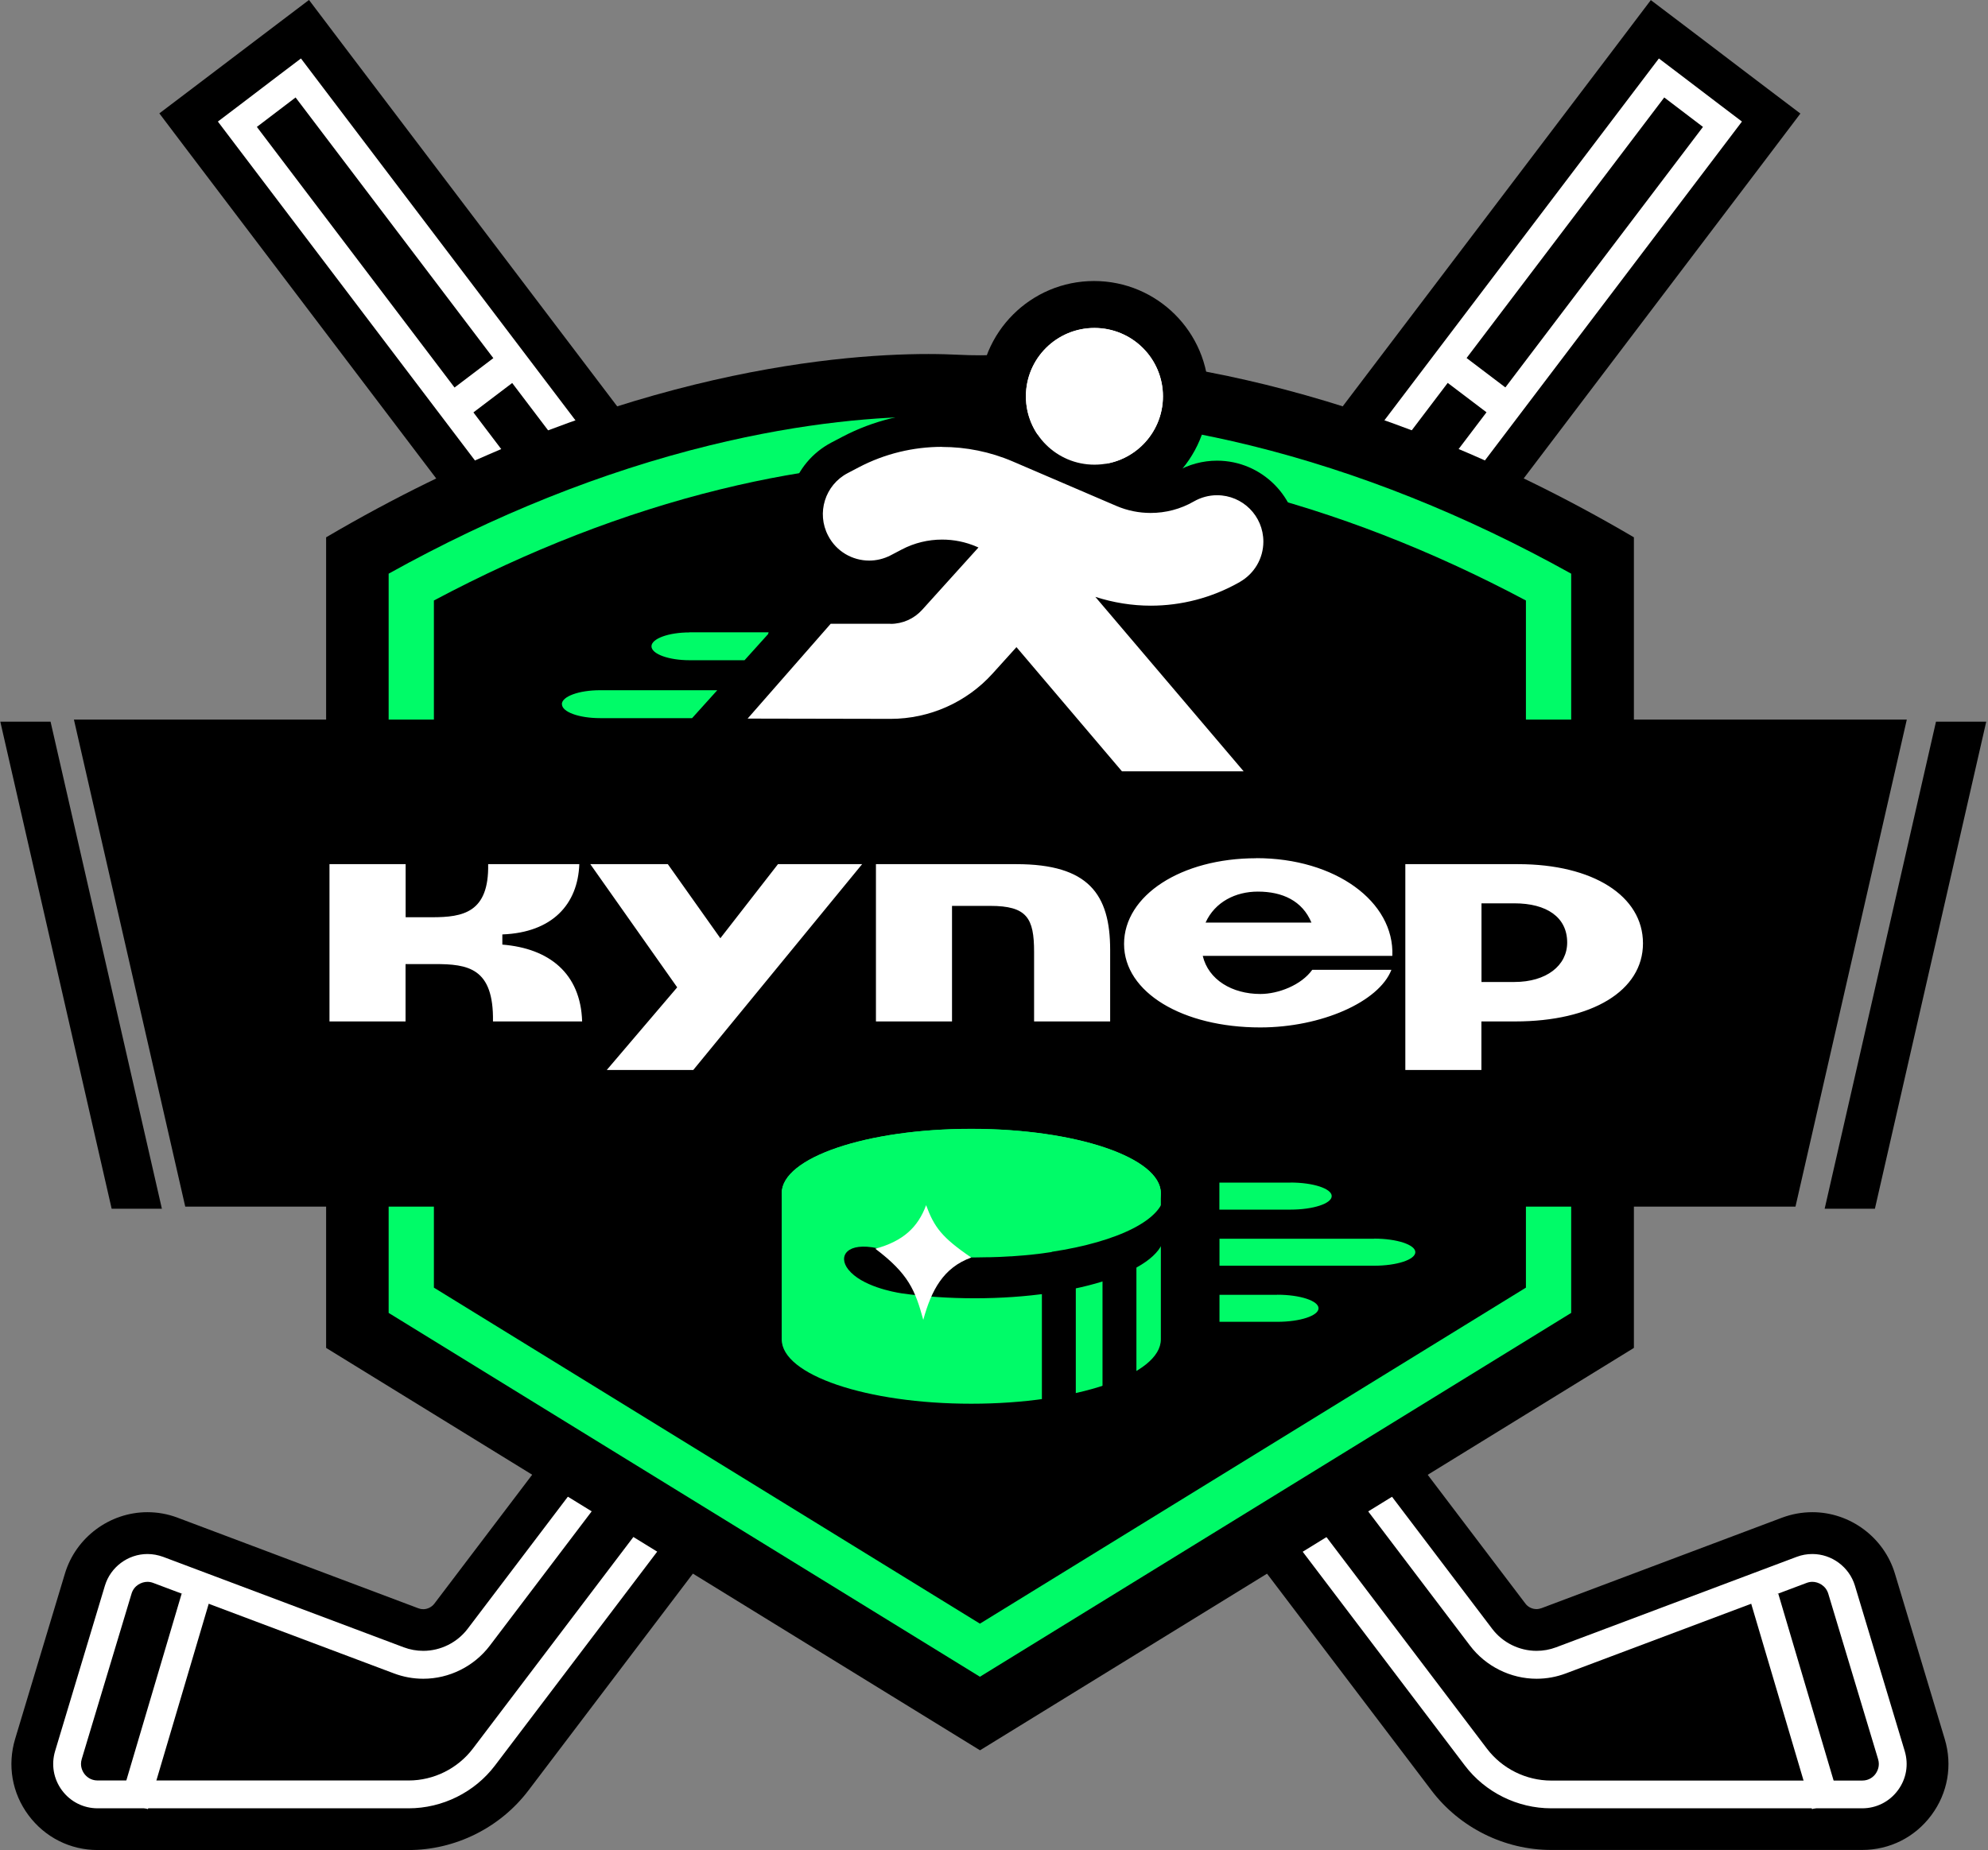 <svg width="159" height="148" viewBox="0 0 159 148" fill="none" xmlns="http://www.w3.org/2000/svg">
<rect x="0" y="0" width="159" height="148" fill="#808080" stroke="none"/>
<path d="M124.071 146.327C120.851 146.327 117.777 144.793 115.829 142.232L15.085 9.404L24.389 2.342L120.677 129.301C121.2 129.992 122.029 130.406 122.894 130.406C123.228 130.406 123.555 130.348 123.875 130.225L143.122 122.988C143.719 122.762 144.329 122.653 144.961 122.653C147.251 122.653 149.301 124.181 149.962 126.377L153.945 139.607C154.425 141.207 154.134 142.894 153.139 144.233C152.143 145.571 150.616 146.342 148.945 146.342H124.071V146.327Z" fill="white"/>
<path d="M24.07 4.677L25.414 6.451L119.347 130.305C120.183 131.41 121.513 132.065 122.894 132.065C123.432 132.065 123.955 131.97 124.457 131.781L143.704 124.544C144.104 124.392 144.525 124.319 144.954 124.319C146.51 124.319 147.905 125.359 148.356 126.85L152.339 140.08C152.666 141.171 152.47 142.312 151.787 143.229C151.111 144.138 150.071 144.662 148.937 144.662H124.064C121.367 144.662 118.78 143.382 117.152 141.229L18.771 11.499L17.426 9.724L19.2 8.379L22.296 6.022L24.07 4.677ZM24.709 0L22.049 2.015L20.275 3.36L17.179 5.709L15.405 7.055L12.745 9.07L14.758 11.732L16.103 13.506L114.491 143.236C116.745 146.211 120.328 147.993 124.064 147.993H148.937C151.14 147.993 153.153 146.982 154.469 145.214C155.784 143.447 156.177 141.221 155.537 139.112L151.554 125.883C150.682 122.988 147.971 120.973 144.954 120.973C144.126 120.973 143.319 121.119 142.534 121.41L123.279 128.654C123.148 128.697 123.025 128.726 122.887 128.726C122.545 128.726 122.203 128.559 122 128.283L28.075 4.437L26.73 2.662L24.716 0L24.709 0Z" fill="black"/>
<path d="M23.641 7.797L117.573 131.65C118.831 133.308 120.822 134.297 122.894 134.297C123.701 134.297 124.486 134.152 125.242 133.868L144.489 126.632C144.642 126.573 144.802 126.544 144.954 126.544C145.427 126.544 146.03 126.843 146.226 127.497L150.209 140.727C150.377 141.28 150.151 141.701 150.006 141.905C149.861 142.109 149.519 142.443 148.937 142.443H124.064C122.058 142.443 120.139 141.491 118.925 139.89L20.544 10.153L23.641 7.797Z" fill="black"/>
<path d="M41.013 27.47L34.747 32.22L36.252 34.213L42.517 29.463L41.013 27.47Z" fill="white"/>
<path d="M140.012 128.13L144.925 144.727L147.135 144.073L142.221 127.475L140.012 128.13Z" fill="white"/>
<path d="M7.81 146.327C6.138 146.327 4.611 145.556 3.616 144.218C2.62 142.88 2.322 141.192 2.809 139.592L6.792 126.363C7.453 124.173 9.51 122.639 11.793 122.639C12.418 122.639 13.036 122.748 13.624 122.973L32.879 130.217C33.192 130.334 33.519 130.399 33.86 130.399C34.725 130.399 35.554 129.985 36.077 129.294L132.358 2.342L141.662 9.404L40.925 142.232C38.977 144.793 35.903 146.327 32.683 146.327H7.81Z" fill="white"/>
<path d="M132.678 4.677L134.451 6.022L137.547 8.379L139.321 9.724L137.976 11.499L39.595 141.229C37.967 143.382 35.38 144.662 32.683 144.662H7.81C6.676 144.662 5.636 144.138 4.96 143.229C4.284 142.32 4.081 141.171 4.408 140.08L8.391 126.85C8.842 125.359 10.237 124.319 11.793 124.319C12.222 124.319 12.636 124.399 13.043 124.544L32.29 131.781C32.792 131.97 33.322 132.065 33.853 132.065C35.241 132.065 36.564 131.403 37.4 130.305L131.333 6.451L132.678 4.677ZM132.038 0L130.024 2.662L128.68 4.437L34.74 128.29C34.536 128.559 34.195 128.734 33.853 128.734C33.715 128.734 33.592 128.712 33.461 128.661L14.213 121.417C13.428 121.119 12.614 120.973 11.793 120.973C8.776 120.973 6.065 122.988 5.193 125.883L1.21 139.112C0.577 141.221 0.963 143.447 2.278 145.214C3.594 146.982 5.607 148 7.81 148H32.683C36.419 148 39.995 146.218 42.256 143.243L140.637 13.521L141.981 11.746L143.995 9.084L141.334 7.069L139.561 5.724L136.464 3.367L134.691 2.022L132.031 0.007L132.038 0Z" fill="black"/>
<path d="M133.106 7.797L136.203 10.153L37.822 139.883C36.608 141.483 34.689 142.436 32.683 142.436H7.81C7.228 142.436 6.894 142.102 6.741 141.898C6.596 141.694 6.37 141.28 6.538 140.72L10.521 127.49C10.717 126.835 11.32 126.544 11.793 126.544C11.945 126.544 12.105 126.573 12.258 126.632L31.505 133.868C32.261 134.152 33.046 134.297 33.853 134.297C35.932 134.297 37.916 133.308 39.174 131.65L133.106 7.797Z" fill="black"/>
<path d="M114.237 29.456L120.503 34.205L122.007 32.212L115.742 27.463L114.237 29.456Z" fill="white"/>
<path d="M14.533 127.475L9.619 144.073L11.829 144.727L16.743 128.13L14.533 127.475Z" fill="white"/>
<path d="M82.495 28.321C81.535 28.321 80.736 28.343 80.096 28.38C79.522 28.409 78.948 28.423 78.374 28.423C77.799 28.423 77.225 28.409 76.651 28.38C76.019 28.351 75.212 28.321 74.252 28.321C66.431 28.321 48.216 29.972 26.083 42.984V107.831L78.381 140.021L130.679 107.831V42.984C108.546 29.972 90.33 28.321 82.509 28.321H82.495Z" fill="black"/>
<path d="M82.495 36.947C86.006 36.947 91.748 37.325 99.154 39.151C106.787 41.028 114.484 44.017 122.043 48.039V103.009L78.374 129.89L34.703 103.009V48.039C42.263 44.017 49.953 41.028 57.593 39.151C64.999 37.333 70.741 36.947 74.252 36.947C74.95 36.947 75.611 36.962 76.222 36.991C76.934 37.027 77.661 37.042 78.381 37.042C79.1 37.042 79.82 37.027 80.54 36.991C81.143 36.962 81.804 36.947 82.509 36.947H82.495ZM82.495 33.333C81.739 33.333 81.012 33.347 80.351 33.383C79.696 33.42 79.035 33.434 78.374 33.434C77.712 33.434 77.051 33.42 76.396 33.383C75.728 33.347 75.008 33.333 74.252 33.333C70.545 33.333 64.49 33.733 56.727 35.638C48.143 37.747 39.53 41.195 31.084 45.893V105.031L78.374 134.137L125.663 105.031V45.893C117.224 41.195 108.611 37.755 100.019 35.638C92.257 33.733 86.209 33.333 82.495 33.333Z" fill="#00FB68"/>
<path d="M4.044 57.734H0.025L8.929 96.696H12.948L4.044 57.734Z" fill="black"/>
<path d="M154.84 57.734H158.859L149.955 96.696H145.936L154.84 57.734Z" fill="black"/>
<path d="M143.602 96.528H14.816L5.912 57.566H152.506L143.602 96.528Z" fill="black"/>
<path d="M103.21 94.608H97.526V96.768H103.21C105.035 96.768 106.51 96.281 106.51 95.685C106.51 95.088 105.035 94.601 103.21 94.601V94.608Z" fill="#00FB68"/>
<path d="M102.156 103.583H97.534V105.743H102.156C103.981 105.743 105.456 105.256 105.456 104.66C105.456 104.063 103.981 103.576 102.156 103.576V103.583Z" fill="#00FB68"/>
<path d="M109.898 99.096H97.534V101.256H109.898C111.722 101.256 113.198 100.769 113.198 100.172C113.198 99.576 111.722 99.088 109.898 99.088V99.096Z" fill="#00FB68"/>
<path d="M77.683 90.31C69.309 90.31 62.521 92.615 62.521 95.459V107.147C62.521 109.991 69.309 112.296 77.683 112.296C86.056 112.296 92.845 109.991 92.845 107.147V95.459C92.845 92.615 86.056 90.31 77.683 90.31Z" fill="#00FB68"/>
<path d="M77.683 100.601C86.056 100.601 92.845 98.296 92.845 95.452C92.845 92.608 86.056 90.303 77.683 90.303C69.309 90.303 62.521 92.608 62.521 95.452C62.521 98.296 69.309 100.601 77.683 100.601Z" fill="#00FB68"/>
<path d="M86.042 101.198H83.331V112.827H86.042V101.198Z" fill="black"/>
<path d="M90.89 99.772H88.179V111.402H90.89V99.772Z" fill="black"/>
<path d="M84.108 100.165C84.108 100.165 84.087 100.165 84.079 100.165C83.912 100.187 83.745 100.216 83.571 100.238C83.541 100.238 83.512 100.245 83.483 100.252C83.316 100.274 83.149 100.296 82.975 100.318H82.953C82.611 100.361 82.262 100.398 81.906 100.427C81.564 100.456 81.216 100.485 80.867 100.507C80.838 100.507 80.808 100.507 80.787 100.507C80.525 100.521 80.271 100.536 80.002 100.55C79.929 100.55 79.856 100.55 79.784 100.558C79.558 100.565 79.326 100.572 79.093 100.579C79.013 100.579 78.94 100.579 78.861 100.579C78.562 100.579 78.257 100.594 77.959 100.594C77.661 100.594 77.334 100.594 77.022 100.579C76.934 100.579 76.847 100.579 76.76 100.579C76.52 100.579 76.287 100.565 76.047 100.558C75.968 100.558 75.888 100.558 75.808 100.543C75.183 100.514 74.572 100.47 73.983 100.412C73.932 100.412 73.882 100.398 73.831 100.398C73.562 100.376 73.3 100.347 73.038 100.31C73.002 100.31 72.966 100.303 72.936 100.296C72.326 100.223 71.737 100.136 71.17 100.041C71.163 100.041 71.156 100.041 71.148 100.041C70.858 99.99 70.567 99.939 70.291 99.881C70.247 99.874 70.211 99.867 70.182 99.859C67.769 99.336 66.984 100.47 67.849 101.561C68.91 102.892 71.454 103.365 72.123 103.467C73.918 103.721 75.895 103.86 77.966 103.86C86.34 103.86 93.129 101.554 93.129 98.71V95.437C93.129 97.539 89.422 99.343 84.116 100.143L84.108 100.165Z" fill="black"/>
<path d="M73.845 105.591C73.198 103.227 72.675 101.91 70.007 99.896C72.246 99.292 73.424 98.165 74.07 96.412C74.717 98.165 75.321 98.994 77.683 100.601C75.444 101.409 74.492 103.22 73.845 105.583V105.591Z" fill="white"/>
<path d="M55.15 50.592C53.471 50.592 52.105 51.093 52.105 51.704C52.105 52.315 53.471 52.817 55.15 52.817H59.548L61.43 50.73L61.474 50.584H55.143L55.15 50.592ZM44.945 56.337C44.945 56.956 46.312 57.45 47.991 57.45H55.354L57.367 55.217H47.983C46.297 55.217 44.938 55.719 44.938 56.33L44.945 56.337Z" fill="#00FB68"/>
<path d="M87.503 40.824C92.562 40.824 96.669 36.722 96.669 31.652C96.669 26.583 92.562 22.481 87.503 22.481C82.444 22.481 78.337 26.583 78.337 31.652C78.337 36.722 82.444 40.824 87.503 40.824Z" fill="black"/>
<path fill-rule="evenodd" clip-rule="evenodd" d="M111.955 86.208V78.207C111.293 79.444 109.912 80.564 108.015 81.4C105.965 82.302 103.487 82.804 101.037 82.804C97.897 82.804 95.011 82.099 92.911 80.826C91.275 79.829 90.178 78.535 89.713 77.08V82.331H82.255V76.084C82.255 74.789 82.11 74.069 81.775 73.684C81.419 73.276 80.692 73.087 79.427 73.087H77.072V82.331H69.615V69.632L56.015 86.215H47.278L53.529 78.877L47.198 69.902C47.009 71.349 46.442 72.534 45.512 73.436C44.727 74.193 43.673 74.753 42.372 75.095C43.709 75.451 44.763 76.004 45.585 76.782C46.791 77.931 47.438 79.56 47.496 81.633L47.518 82.339H38.985L38.999 81.64C39.021 80.099 38.759 79.066 38.207 78.498C37.589 77.873 36.579 77.749 35.031 77.749H33.381V82.339H25.923V68.382H33.381V72.629H34.805C36.194 72.629 37.248 72.498 37.873 71.873C38.396 71.342 38.643 70.425 38.614 69.087L38.599 68.389H54.002L57.876 73.851L62.121 68.389H81.543C84.53 68.389 86.623 69.029 87.939 70.353C88.855 71.276 89.4 72.505 89.618 74.164C90.483 70.527 94.975 67.916 100.732 67.916C104.657 67.916 108.139 69.196 110.283 71.429C111.075 72.258 111.642 73.174 111.969 74.156V68.396H121.665C128.047 68.396 132.343 71.218 132.343 75.422C132.343 77.531 131.26 79.306 129.21 80.557C127.277 81.735 124.587 82.36 121.44 82.36H119.427V86.244H111.962L111.955 86.208ZM97.446 77.073C98.093 78.113 99.409 78.746 101.037 78.746C102.207 78.746 103.865 78.171 104.635 77.095L104.657 77.073H97.446ZM121.353 77.786C123.468 77.786 124.885 76.789 124.885 75.313C124.885 74.396 124.428 72.862 121.353 72.862H119.405V77.786H121.353ZM103.894 73.044C103.218 72.309 102.2 71.938 100.834 71.938C99.656 71.938 98.638 72.338 97.948 73.044H103.901H103.894Z" fill="white"/>
<path d="M100.485 68.651C106.794 68.651 111.54 72.127 111.359 76.469H96.196C96.647 78.375 98.537 79.517 100.805 79.517C102.236 79.517 104.075 78.811 104.955 77.582H111.286C110.29 80.149 105.674 82.193 100.797 82.193C94.597 82.193 89.902 79.4 89.902 75.516C89.902 71.633 94.466 68.658 100.477 68.658M96.421 73.807H104.889C104.163 72.062 102.571 71.327 100.601 71.327C98.827 71.327 97.17 72.149 96.421 73.807ZM121.418 69.131C127.415 69.131 131.405 71.676 131.405 75.466C131.405 79.255 127.342 81.713 121.186 81.713H118.482V85.597H112.398V69.131H121.411M118.489 78.557H121.12C123.686 78.557 125.343 77.24 125.343 75.4C125.343 73.378 123.708 72.265 121.12 72.265H118.489V78.557ZM81.296 69.131C87.059 69.131 88.79 71.538 88.79 75.989V81.713H82.706V76.149C82.706 73.444 82.139 72.469 79.188 72.469H76.142V81.713H70.058V69.131H81.296ZM68.953 69.131L55.448 85.597H48.529L54.162 78.986L47.213 69.131H53.413L57.614 75.058L62.223 69.131H68.968M32.443 69.131V73.378H34.551C37.029 73.378 39.116 73.014 39.043 69.131H46.333C46.217 72.331 44.189 74.6 40.177 74.753V75.567C43.927 75.866 46.442 77.873 46.559 81.713H39.428C39.494 77.422 37.429 77.124 34.776 77.124H32.436V81.713H26.352V69.131H32.436H32.443ZM100.485 67.276C95.477 67.276 91.377 69.189 89.553 72.069C89.233 71.225 88.775 70.52 88.179 69.923C86.732 68.469 84.479 67.756 81.296 67.756H61.539L57.651 72.76L54.103 67.756H37.647L37.669 69.153C37.684 69.931 37.596 70.963 37.124 71.451C36.644 71.938 35.605 72.011 34.544 72.011H33.802V67.763H24.971V83.095H33.795V78.506H34.762C36.092 78.506 37 78.6 37.444 79.051C37.858 79.473 38.062 80.389 38.04 81.699L38.018 83.095H48.049L48.005 81.684C47.94 79.429 47.133 77.633 45.788 76.36C45.294 75.887 44.72 75.495 44.066 75.167C44.698 74.847 45.25 74.462 45.723 74.004C46.406 73.342 46.922 72.542 47.249 71.618L52.395 78.92L47.453 84.717L45.526 86.979H56.066L56.48 86.477L68.663 71.625V83.095H77.487V73.851H79.159C80.481 73.851 80.881 74.076 80.998 74.207C81.201 74.447 81.31 75.095 81.31 76.156V83.095H90.134V79.706C90.708 80.368 91.435 80.964 92.293 81.488C94.503 82.826 97.519 83.568 100.775 83.568C103.319 83.568 105.893 83.051 108.03 82.106C109.229 81.582 110.232 80.942 111.01 80.222V86.972H119.834V83.088H121.164C124.442 83.088 127.255 82.433 129.29 81.189C131.522 79.829 132.75 77.8 132.75 75.473C132.75 73.145 131.551 71.109 129.37 69.72C127.35 68.44 124.595 67.763 121.389 67.763H111.002V71.589C110.842 71.393 110.675 71.204 110.494 71.014C108.226 68.643 104.562 67.291 100.448 67.291H100.463L100.485 67.276ZM119.863 73.633H121.128C122.109 73.633 122.916 73.829 123.403 74.178C123.795 74.462 123.977 74.847 123.977 75.393C123.977 75.866 123.773 76.266 123.366 76.571C122.85 76.964 122.051 77.182 121.128 77.182H119.863V73.633Z" fill="black"/>
<path d="M87.532 38.569C83.745 38.569 80.663 35.493 80.663 31.711C80.663 27.929 83.745 24.852 87.532 24.852C91.319 24.852 94.401 27.929 94.401 31.711C94.401 35.493 91.319 38.569 87.532 38.569Z" fill="white"/>
<path d="M87.532 26.241C90.556 26.241 93.013 28.692 93.013 31.711C93.013 34.729 90.556 37.18 87.532 37.18C84.508 37.18 82.051 34.729 82.051 31.711C82.051 28.692 84.508 26.241 87.532 26.241ZM87.532 23.456C82.975 23.456 79.267 27.158 79.267 31.703C79.267 36.249 82.975 39.951 87.532 39.951C92.089 39.951 95.796 36.249 95.796 31.703C95.796 27.158 92.089 23.456 87.532 23.456Z" fill="black"/>
<path d="M89.088 63.108L81.252 53.894L80.409 54.832C78.068 57.428 74.725 58.912 71.228 58.919L56.72 58.89L65.799 48.526L71.199 48.541C71.781 48.541 72.326 48.3 72.704 47.879L75.677 44.584C75.561 44.584 75.451 44.569 75.335 44.569C74.441 44.569 73.547 44.788 72.755 45.202L71.868 45.668C71.141 46.046 70.327 46.249 69.506 46.249C67.601 46.249 65.871 45.202 64.985 43.515C63.676 41.028 64.643 37.936 67.136 36.627L68.023 36.162C70.269 34.983 72.798 34.365 75.328 34.365C77.479 34.365 79.566 34.794 81.543 35.645L89.829 39.202C90.527 39.5 91.261 39.653 92.024 39.653C92.998 39.653 93.95 39.398 94.793 38.918C95.564 38.475 96.443 38.242 97.33 38.242C100.143 38.242 102.433 40.533 102.433 43.34C102.433 44.686 101.895 45.966 100.972 46.911L101.073 47.093L99.765 47.828C97.403 49.159 94.735 49.864 92.031 49.864C91.748 49.864 91.464 49.857 91.188 49.842L102.476 63.123H89.088V63.108Z" fill="white"/>
<path d="M75.343 35.755C77.261 35.755 79.195 36.14 81.005 36.918L89.291 40.475C90.171 40.853 91.101 41.035 92.031 41.035C93.231 41.035 94.423 40.729 95.491 40.111C96.051 39.791 96.69 39.617 97.337 39.617C99.387 39.617 101.044 41.275 101.044 43.326C101.044 44.7 100.296 45.9 99.184 46.541C99.169 46.555 99.147 46.562 99.133 46.577C99.118 46.584 99.104 46.591 99.089 46.599C96.909 47.828 94.474 48.453 92.038 48.453C90.548 48.453 89.051 48.213 87.605 47.748L99.467 61.705H89.734L81.296 51.77L79.391 53.879C77.312 56.185 74.347 57.501 71.243 57.508H71.207L59.795 57.486L66.438 49.901H71.207L71.228 49.908C72.188 49.908 73.104 49.501 73.751 48.788L78.257 43.798L78.09 43.726C77.21 43.348 76.28 43.166 75.35 43.166C74.238 43.166 73.133 43.428 72.123 43.959L71.236 44.424C70.691 44.708 70.094 44.846 69.52 44.846C68.183 44.846 66.896 44.126 66.235 42.853C65.283 41.042 65.988 38.795 67.798 37.849L68.684 37.384C70.763 36.293 73.053 35.747 75.35 35.747M75.343 32.976C72.58 32.976 69.833 33.653 67.391 34.933L66.504 35.398C64.97 36.205 63.836 37.558 63.32 39.217C62.804 40.875 62.964 42.628 63.764 44.162C64.476 45.522 65.624 46.562 66.991 47.137H65.188L64.352 48.082L57.709 55.668L53.675 60.272L59.795 60.287L71.207 60.308H71.25C75.023 60.308 78.642 58.745 81.23 56.003L87.619 63.523L88.448 64.505H105.485L101.59 59.916L94.117 51.115C96.334 50.846 98.486 50.141 100.441 49.042C100.456 49.035 100.463 49.028 100.477 49.021H100.492C100.521 49.006 100.55 48.984 100.572 48.977L102.978 47.595L102.665 47.05C103.414 45.98 103.828 44.686 103.828 43.348C103.828 39.769 100.914 36.853 97.337 36.853C96.204 36.853 95.084 37.151 94.103 37.718C93.478 38.082 92.758 38.271 92.031 38.271C91.464 38.271 90.912 38.155 90.388 37.936L82.102 34.38C79.958 33.456 77.683 32.991 75.343 32.991V32.976Z" fill="black"/>
<path d="M87.532 37.173C90.556 37.173 93.013 34.729 93.013 31.703C93.013 28.678 90.556 26.234 87.532 26.234C84.508 26.234 82.052 28.678 82.052 31.703C82.052 34.729 84.508 37.173 87.532 37.173Z" fill="white"/>
</svg>
